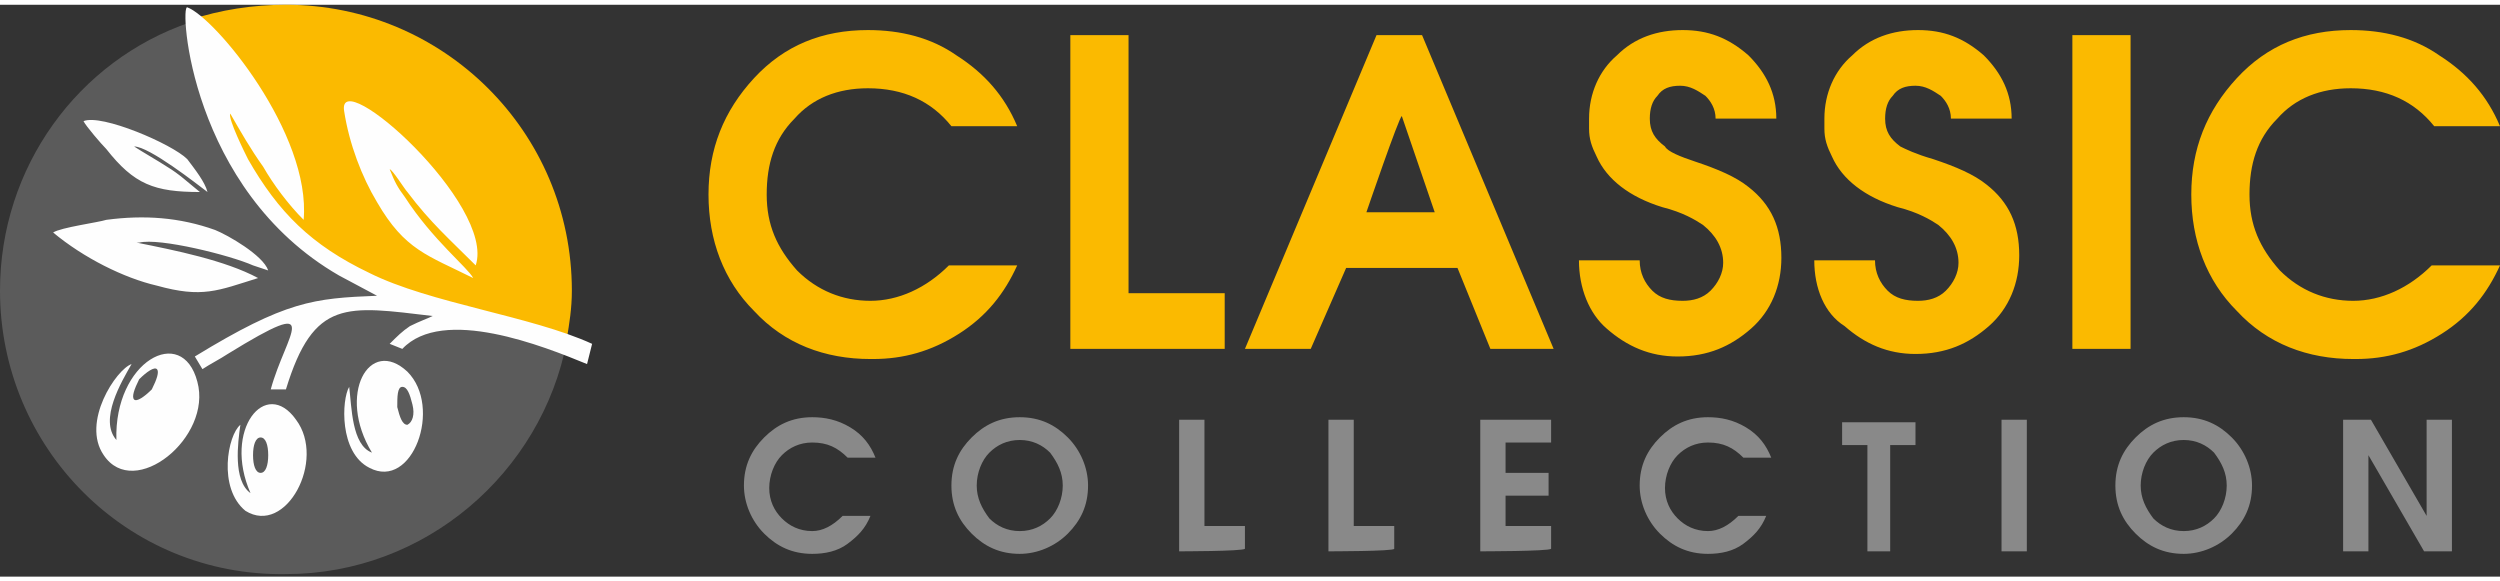 <?xml version="1.0" encoding="utf-8"?>
<svg xmlns="http://www.w3.org/2000/svg" xmlns:xlink="http://www.w3.org/1999/xlink" version="1.1" id="Warstwa_1" x="0px" y="0px" viewBox="0 0 98.8 22.6" style="enable-background:new 0 0 98.8 22.6;" xml:space="preserve" width="129" height="30">
<rect x="0" y="0" width="98.8" height="22.6" fill="#333333" stroke="none"/>
<style type="text/css">
	.st0{fill:#5B5B5B;}
	.st1{fill:#FBBA00;}
	.st2{fill:#FEFEFE;}
	.st3{fill:#898989;}
</style>
<g id="Warstwa_x0020_1">
	<g id="_444026904">
		<path id="_444028344" class="st0" d="M22.4,13.3c-1,5.2-5.6,9.2-11.1,9.2C5,22.6,0,17.5,0,11.3C0,6.4,3.1,2.2,7.5,0.7    C7.6,1.5,8,3.2,8.3,3.9c0.5,1,0.9,2.8,2,3.8c1.1,1,2.9,3.1,4.6,3.5c1.7,0.4,3.6,0.8,5.5,1.4C21.2,12.8,21.8,13.1,22.4,13.3z"/>
		<path id="_444027768" class="st1" d="M11.3,0c6.2,0,11.3,5,11.3,11.3c0,0.7-0.1,1.3-0.2,1.9l-1.7-0.3l-3.1-0.8c0,0-2.9-0.8-2.8-1    c0.1-0.2-2-1.2-2.2-1.3c-0.2-0.2-2.2-2-2.2-2L8.9,5.2L7.5,0.6C8.7,0.2,10,0,11.3,0L11.3,0z"/>
		<path id="_444027984" class="st2" d="M4.6,17.2c-0.1-3.1,2.6-4.6,3.2-2.3c0.6,2.2-2.5,4.7-3.7,2.9c-0.9-1.3,0.5-3.4,1.1-3.6    C4.8,14.9,3.9,16.4,4.6,17.2L4.6,17.2z M18.8,10.3c-1-1-1.8-1.7-2.7-2.9c-0.1-0.1-0.6-0.9-0.7-0.9C15.6,7,15.7,7.2,16,7.6    c1.1,1.7,2.5,2.8,2.7,3.2c-1.8-0.9-2.7-1.1-3.8-3c-0.6-1-1.1-2.3-1.3-3.6C13.3,2.3,19.6,7.9,18.8,10.3L18.8,10.3z M12,8.5    c-0.6-0.6-1.2-1.4-1.6-2.1C9.9,5.7,9.5,5,9.1,4.3c0,0,0,0,0,0C9,4.5,9.7,5.9,9.8,6.1c1.2,2.1,2.5,3.4,4.8,4.5    c2.4,1.2,6.4,1.7,8.8,2.8l-0.2,0.8c-1.7-0.7-5.7-2.3-7.3-0.6l-0.5-0.2c0.3-0.3,0.5-0.5,0.8-0.7c0.4-0.2,0.7-0.3,0.9-0.4    c-3.4-0.4-4.7-0.7-5.8,2.9l-0.6,0c0.6-2.2,2.2-3.8-1.7-1.4c-0.3,0.2-0.7,0.4-1,0.6l-0.3-0.5c3.6-2.2,4.7-2.3,7.2-2.4l-1.5-0.8    C7.5,7.3,7.1,0,7.4,0.1C8.5,0.5,12.3,5.1,12,8.5L12,8.5z M2.1,9c0.3-0.2,1.8-0.4,2.1-0.5c1.5-0.2,2.9-0.1,4.3,0.4    c0.5,0.2,1.9,1,2.1,1.6L10,10.3C9.1,9.9,6.3,9.2,5.5,9.4c-0.1,0,0.1,0-0.1,0c1.5,0.3,3.5,0.7,4.8,1.4c-1.6,0.5-2.2,0.8-4,0.3    C4.9,10.8,3.3,10,2.1,9L2.1,9z M3.3,4.6C4,4.3,6.8,5.5,7.4,6.1C7.7,6.5,8.1,7,8.2,7.4C7.8,7.1,5.9,5.6,5.3,5.6    c0.3,0.2,1,0.6,1.3,0.8c0.5,0.3,0.8,0.6,1.3,1C6.1,7.4,5.3,7.1,4.2,5.7C4,5.5,3.4,4.8,3.3,4.6z"/>
		<path id="_444028152" class="st2" d="M9.9,19.3c-1.1-2.5,0.6-4.6,1.8-2.9c1.2,1.6-0.4,4.6-2,3.6C8.6,19.1,9,17,9.5,16.6    C9.4,17.3,9.2,18.8,9.9,19.3L9.9,19.3z"/>
		<path id="_444027960" class="st2" d="M14.7,17.7c-1.4-2.3-0.1-4.6,1.4-3.2c1.4,1.4,0.2,4.7-1.5,3.8c-1.2-0.6-1.1-2.7-0.8-3.2    C13.9,15.9,13.9,17.4,14.7,17.7z"/>
		<path id="_444027504" class="st0" d="M10.3,17.1c0.2,0,0.3,0.3,0.3,0.7c0,0.4-0.1,0.7-0.3,0.7c-0.2,0-0.3-0.3-0.3-0.7    C10,17.4,10.1,17.1,10.3,17.1z"/>
		<path id="_444027216" class="st0" d="M6.2,14.4c0.1,0.1,0,0.4-0.2,0.8c-0.3,0.3-0.6,0.5-0.7,0.4c-0.1-0.1,0-0.4,0.2-0.8    C5.8,14.5,6.1,14.3,6.2,14.4z"/>
		<path id="_444027240" class="st0" d="M15.9,15.1c0.2,0,0.3,0.3,0.4,0.7c0.1,0.4,0,0.7-0.2,0.8c-0.2,0-0.3-0.3-0.4-0.7    C15.7,15.5,15.7,15.1,15.9,15.1z"/>
		<path id="_444027456" class="st1" d="M37.5,10.3h2.7c-0.5,1.1-1.2,2-2.3,2.7c-1.1,0.7-2.2,1-3.4,1h-0.1c-1.8,0-3.4-0.6-4.6-1.9    c-1.2-1.2-1.8-2.8-1.8-4.6c0-1.8,0.6-3.3,1.8-4.6C31,1.6,32.5,1,34.3,1c1.3,0,2.5,0.3,3.5,1c1.1,0.7,1.9,1.6,2.4,2.8l-2.6,0    c-0.8-1-1.9-1.5-3.3-1.5c-1.2,0-2.2,0.4-2.9,1.2c-0.8,0.8-1.1,1.8-1.1,3c0,1.2,0.4,2.1,1.2,3c0.8,0.8,1.8,1.2,2.9,1.2    C35.5,11.7,36.6,11.2,37.5,10.3L37.5,10.3L37.5,10.3z M42.3,13.6V1.2h2.3v10.2h3.8v2.2L42.3,13.6L42.3,13.6z M49.2,13.6l5.2-12.4    h1.8l5.2,12.4h-2.5l-1.3-3.2h-4.4l-1.4,3.2C51.8,13.6,49.2,13.6,49.2,13.6z M54,8.2h2.7l-1.3-3.8C55.3,4.4,54,8.2,54,8.2z     M62.4,10.1h2.4c0,0.5,0.2,0.9,0.5,1.2c0.3,0.3,0.7,0.4,1.2,0.4c0.4,0,0.8-0.1,1.1-0.4c0.3-0.3,0.5-0.7,0.5-1.1    c0-0.6-0.3-1.1-0.8-1.5C67,8.5,66.5,8.2,65.7,8c-1.3-0.4-2.2-1.1-2.6-2c-0.2-0.4-0.3-0.7-0.3-1.1V4.7c0-0.1,0-0.1,0-0.2    c0-1,0.4-1.9,1.1-2.5c0.7-0.7,1.6-1,2.6-1c1,0,1.8,0.3,2.6,1c0.7,0.7,1.1,1.5,1.1,2.5l-2.4,0c0-0.4-0.2-0.7-0.4-0.9    c-0.3-0.2-0.6-0.4-1-0.4c-0.4,0-0.7,0.1-0.9,0.4c-0.2,0.2-0.3,0.5-0.3,0.9l0,0v0c0,0.5,0.2,0.8,0.6,1.1C65.9,5.8,66.4,6,67,6.2    c0.9,0.3,1.6,0.6,2.1,1c0.9,0.7,1.3,1.6,1.3,2.8c0,1.1-0.4,2.1-1.2,2.8c-0.8,0.7-1.7,1.1-2.9,1.1c-1.1,0-2-0.4-2.8-1.1    C62.8,12.2,62.4,11.2,62.4,10.1L62.4,10.1L62.4,10.1z M71.7,10.1h2.4c0,0.5,0.2,0.9,0.5,1.2c0.3,0.3,0.7,0.4,1.2,0.4    c0.4,0,0.8-0.1,1.1-0.4c0.3-0.3,0.5-0.7,0.5-1.1c0-0.6-0.3-1.1-0.8-1.5c-0.3-0.2-0.8-0.5-1.6-0.7c-1.3-0.4-2.2-1.1-2.6-2    c-0.2-0.4-0.3-0.7-0.3-1.1V4.7c0-0.1,0-0.1,0-0.2c0-1,0.4-1.9,1.1-2.5c0.7-0.7,1.6-1,2.6-1c1,0,1.8,0.3,2.6,1    c0.7,0.7,1.1,1.5,1.1,2.5l-2.4,0c0-0.4-0.2-0.7-0.4-0.9c-0.3-0.2-0.6-0.4-1-0.4c-0.4,0-0.7,0.1-0.9,0.4c-0.2,0.2-0.3,0.5-0.3,0.9    l0,0v0c0,0.5,0.2,0.8,0.6,1.1c0.2,0.1,0.6,0.3,1.3,0.5c0.9,0.3,1.6,0.6,2.1,1c0.9,0.7,1.3,1.6,1.3,2.8c0,1.1-0.4,2.1-1.2,2.8    c-0.8,0.7-1.7,1.1-2.9,1.1c-1.1,0-2-0.4-2.8-1.1C72.1,12.2,71.7,11.2,71.7,10.1L71.7,10.1L71.7,10.1z M81.9,13.6V1.2h2.3v12.4    H81.9z M96.1,10.3h2.7c-0.5,1.1-1.2,2-2.3,2.7c-1.1,0.7-2.2,1-3.4,1H93c-1.8,0-3.4-0.6-4.6-1.9c-1.2-1.2-1.8-2.8-1.8-4.6    c0-1.8,0.6-3.3,1.8-4.6C89.6,1.6,91.1,1,92.9,1c1.3,0,2.5,0.3,3.5,1c1.1,0.7,1.9,1.6,2.4,2.8l-2.6,0c-0.8-1-1.9-1.5-3.3-1.5    c-1.2,0-2.2,0.4-2.9,1.2c-0.8,0.8-1.1,1.8-1.1,3c0,1.2,0.4,2.1,1.2,3c0.8,0.8,1.8,1.2,2.9,1.2C94.1,11.7,95.2,11.2,96.1,10.3    C96.1,10.3,96.1,10.3,96.1,10.3z"/>
		<path id="_444027576" class="st3" d="M33.3,20.2h1.1c-0.2,0.5-0.5,0.8-0.9,1.1c-0.4,0.3-0.9,0.4-1.4,0.4h0c-0.8,0-1.4-0.3-1.9-0.8    c-0.5-0.5-0.8-1.2-0.8-1.9c0-0.8,0.3-1.4,0.8-1.9c0.5-0.5,1.1-0.8,1.9-0.8c0.5,0,1,0.1,1.5,0.4c0.5,0.3,0.8,0.7,1,1.2l-1.1,0    c-0.4-0.4-0.8-0.6-1.4-0.6c-0.5,0-0.9,0.2-1.2,0.5c-0.3,0.3-0.5,0.8-0.5,1.3c0,0.5,0.2,0.9,0.5,1.2c0.3,0.3,0.7,0.5,1.2,0.5    C32.5,20.8,32.9,20.6,33.3,20.2C33.3,20.2,33.3,20.2,33.3,20.2z M40.3,16.3c0.8,0,1.4,0.3,1.9,0.8c0.5,0.5,0.8,1.2,0.8,1.9    c0,0.8-0.3,1.4-0.8,1.9c-0.5,0.5-1.2,0.8-1.9,0.8c-0.8,0-1.4-0.3-1.9-0.8c-0.5-0.5-0.8-1.1-0.8-1.9c0-0.8,0.3-1.4,0.8-1.9    C38.9,16.6,39.5,16.3,40.3,16.3C40.3,16.3,40.3,16.3,40.3,16.3z M40.3,17.2c-0.5,0-0.9,0.2-1.2,0.5c-0.3,0.3-0.5,0.8-0.5,1.3    c0,0.5,0.2,0.9,0.5,1.3c0.3,0.3,0.7,0.5,1.2,0.5c0.5,0,0.9-0.2,1.2-0.5c0.3-0.3,0.5-0.8,0.5-1.3c0-0.5-0.2-0.9-0.5-1.3    C41.2,17.4,40.8,17.2,40.3,17.2C40.3,17.2,40.3,17.2,40.3,17.2z M46.6,21.6v-5.2h1v4.2h1.6v0.9C49.1,21.6,46.6,21.6,46.6,21.6z     M52.5,21.6v-5.2h1v4.2h1.6v0.9C55.1,21.6,52.5,21.6,52.5,21.6z M58.5,21.6v-5.2h2.8v0.9h-1.8v1.2h1.7v0.9h-1.7v1.2h1.8v0.9    C61.2,21.6,58.5,21.6,58.5,21.6z M68.7,20.2h1.1c-0.2,0.5-0.5,0.8-0.9,1.1c-0.4,0.3-0.9,0.4-1.4,0.4h0c-0.8,0-1.4-0.3-1.9-0.8    c-0.5-0.5-0.8-1.2-0.8-1.9c0-0.8,0.3-1.4,0.8-1.9s1.1-0.8,1.9-0.8c0.5,0,1,0.1,1.5,0.4c0.5,0.3,0.8,0.7,1,1.2l-1.1,0    c-0.4-0.4-0.8-0.6-1.4-0.6c-0.5,0-0.9,0.2-1.2,0.5c-0.3,0.3-0.5,0.8-0.5,1.3c0,0.5,0.2,0.9,0.5,1.2c0.3,0.3,0.7,0.5,1.2,0.5    C67.9,20.8,68.3,20.6,68.7,20.2C68.7,20.2,68.7,20.2,68.7,20.2z M73.8,21.6v-4.2h-1v-0.9h2.9v0.9h-1v4.2    C74.8,21.6,73.8,21.6,73.8,21.6z M79.1,21.6v-5.2h1v5.2H79.1z M86.3,16.3c0.8,0,1.4,0.3,1.9,0.8c0.5,0.5,0.8,1.2,0.8,1.9    c0,0.8-0.3,1.4-0.8,1.9c-0.5,0.5-1.2,0.8-1.9,0.8c-0.8,0-1.4-0.3-1.9-0.8c-0.5-0.5-0.8-1.1-0.8-1.9c0-0.8,0.3-1.4,0.8-1.9    C84.9,16.6,85.5,16.3,86.3,16.3C86.3,16.3,86.3,16.3,86.3,16.3z M86.3,17.2c-0.5,0-0.9,0.2-1.2,0.5c-0.3,0.3-0.5,0.8-0.5,1.3    c0,0.5,0.2,0.9,0.5,1.3c0.3,0.3,0.7,0.5,1.2,0.5s0.9-0.2,1.2-0.5c0.3-0.3,0.5-0.8,0.5-1.3c0-0.5-0.2-0.9-0.5-1.3    C87.2,17.4,86.8,17.2,86.3,17.2L86.3,17.2z M92.6,21.6v-5.2h1.1l2.2,3.8v-3.8h1v5.2h-1.1l-2.2-3.8v3.8H92.6L92.6,21.6z"/>
	</g>
</g>
</svg>
